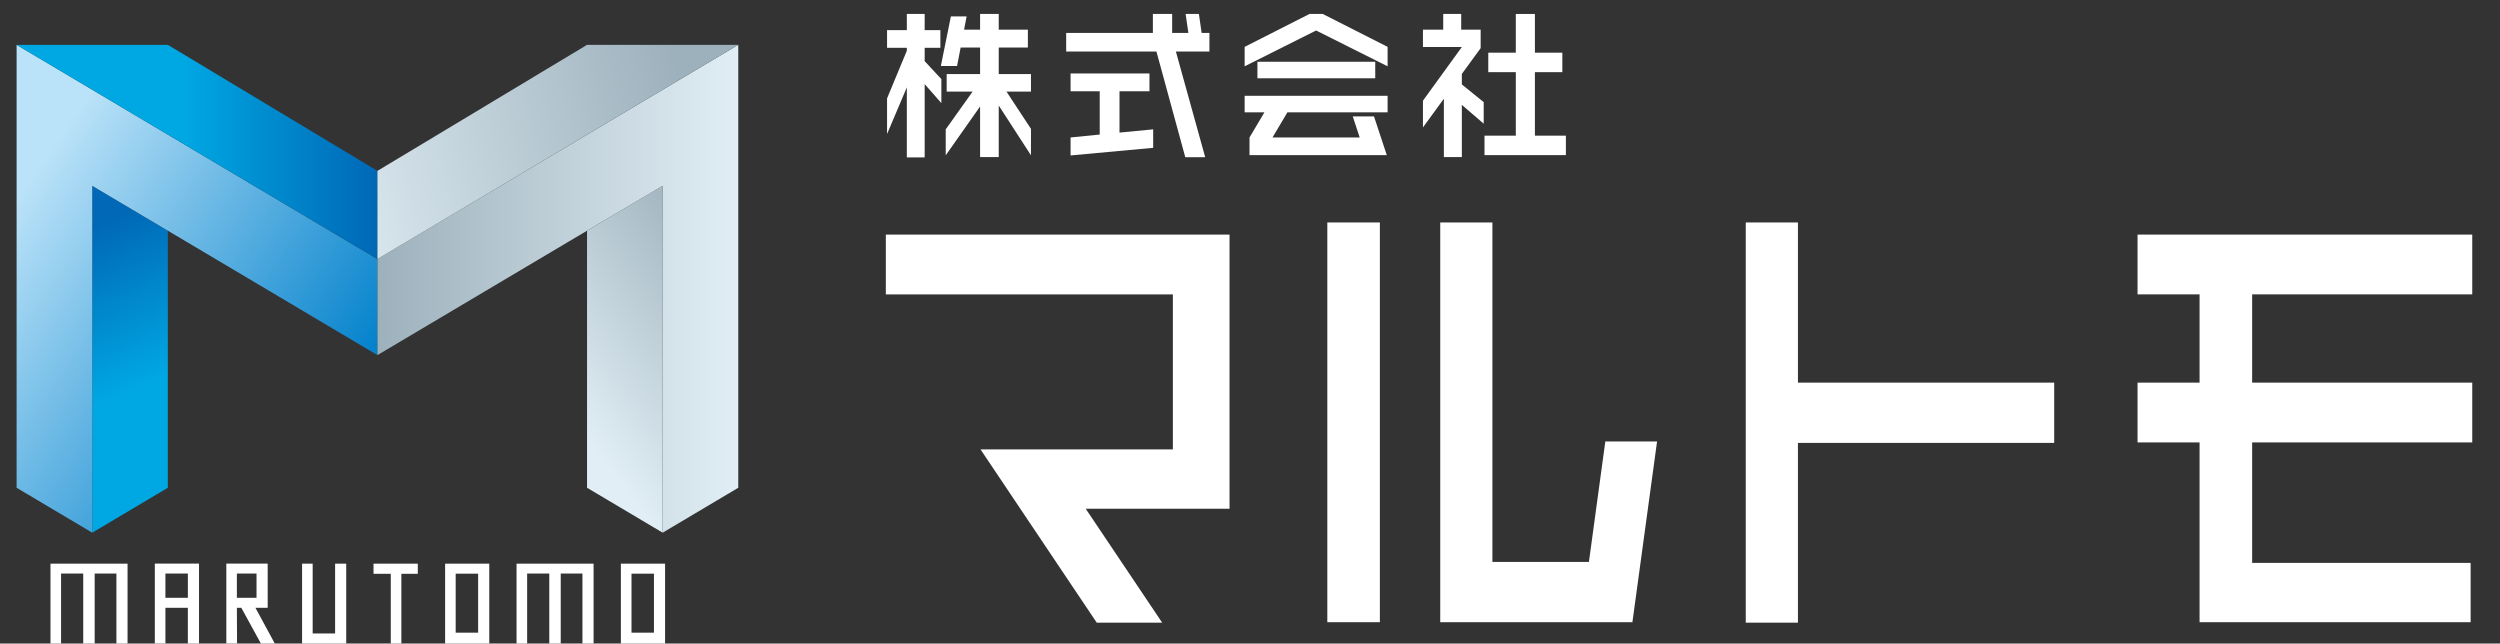 <?xml version="1.0" encoding="utf-8"?>
<!-- Generator: Adobe Illustrator 16.0.0, SVG Export Plug-In . SVG Version: 6.00 Build 0)  -->
<!DOCTYPE svg PUBLIC "-//W3C//DTD SVG 1.1//EN" "http://www.w3.org/Graphics/SVG/1.1/DTD/svg11.dtd">
<svg version="1.1" id="レイヤー_1" xmlns="http://www.w3.org/2000/svg" xmlns:xlink="http://www.w3.org/1999/xlink" x="0px"
	 y="0px" width="150.543px" height="38.75px" viewBox="0 0 150.543 38.75" enable-background="new 0 0 150.543 38.75"
	 xml:space="preserve">
<rect x="0" y="0" width="150.543" height="38.75" fill="#333333" stroke="none"/>
<g>
	<g>
		<path fill="#FFFFFF" d="M5.701,38.75H5.012v-4.212H3.677v4.212H3.04v-4.809h4.641v4.809H7.01v-4.212H5.701V38.75z"/>
		<path fill="#FFFFFF" d="M11.984,38.75h-0.672V36.6H9.961v2.149H9.323v-4.81h2.661V38.75z M9.961,34.538v1.459h1.352v-1.459H9.961z
			"/>
		<path fill="#FFFFFF" d="M16.546,38.75h-0.837l-1.177-2.15h-0.268l0.01,2.149h-0.646v-4.81h2.491v2.66h-0.738L16.546,38.75z
			 M15.447,35.997v-1.459h-1.183v1.459H15.447z"/>
		<path fill="#FFFFFF" d="M20.848,33.941v4.809H18.19v-4.809h0.638v4.203h1.351v-4.203H20.848z"/>
		<path fill="#FFFFFF" d="M24.169,38.75h-0.637v-4.197h-1.04v-0.611h2.667v0.611h-0.99V38.75z"/>
		<path fill="#FFFFFF" d="M26.803,38.75v-4.809h2.659v4.809H26.803z M27.44,38.096h1.352v-3.552H27.44V38.096z"/>
		<path fill="#FFFFFF" d="M33.766,38.75h-0.69v-4.212h-1.333v4.212h-0.638v-4.809h4.639v4.809h-0.671v-4.212h-1.307V38.75z"/>
		<path fill="#FFFFFF" d="M37.388,38.75v-4.809h2.661v4.809H37.388z M38.027,38.096h1.352v-3.552h-1.352V38.096z"/>
	</g>
</g>
<g>
	
		<linearGradient id="SVGID_1_" gradientUnits="userSpaceOnUse" x1="-2539.356" y1="845.536" x2="-2528.025" y2="854.262" gradientTransform="matrix(-1 0 0 1 -2493.561 -828.842)">
		<stop  offset="0" style="stop-color:#9DB1BC"/>
		<stop  offset="1" style="stop-color:#E1EEF5"/>
	</linearGradient>
	<polygon fill="url(#SVGID_1_)" points="39.903,32.076 35.35,29.372 35.35,13.892 39.903,11.189 	"/>
	
		<linearGradient id="SVGID_2_" gradientUnits="userSpaceOnUse" x1="254.956" y1="860.231" x2="247.566" y2="843.099" gradientTransform="matrix(1 0 0 1 -243.5 -828.842)">
		<stop  offset="0.457" style="stop-color:#00A8E3"/>
		<stop  offset="1" style="stop-color:#0068B6"/>
	</linearGradient>
	<polygon fill="url(#SVGID_2_)" points="5.554,32.076 10.106,29.372 10.106,13.892 5.554,11.189 	"/>
	
		<linearGradient id="SVGID_3_" gradientUnits="userSpaceOnUse" x1="243.117" y1="842.992" x2="262.413" y2="856.126" gradientTransform="matrix(1 0 0 1 -243.5 -828.842)">
		<stop  offset="0" style="stop-color:#BAE2F8"/>
		<stop  offset="1" style="stop-color:#0080CB"/>
	</linearGradient>
	<polygon fill="url(#SVGID_3_)" points="5.554,11.189 22.728,21.384 22.728,15.6 1,2.7 1,29.372 5.554,32.076 	"/>
	
		<linearGradient id="SVGID_4_" gradientUnits="userSpaceOnUse" x1="266.227" y1="846.23" x2="287.956" y2="846.23" gradientTransform="matrix(1 0 0 1 -243.5 -828.842)">
		<stop  offset="0" style="stop-color:#9DB1BC"/>
		<stop  offset="1" style="stop-color:#E1EEF5"/>
	</linearGradient>
	<polygon fill="url(#SVGID_4_)" points="39.903,11.189 22.728,21.384 22.728,15.6 44.456,2.7 44.456,29.372 39.903,32.076 	"/>
	
		<linearGradient id="SVGID_5_" gradientUnits="userSpaceOnUse" x1="244.5" y1="837.991" x2="266.227" y2="837.991" gradientTransform="matrix(1 0 0 1 -243.5 -828.842)">
		<stop  offset="0.457" style="stop-color:#00A8E3"/>
		<stop  offset="1" style="stop-color:#0068B6"/>
	</linearGradient>
	<polygon fill="url(#SVGID_5_)" points="1,2.7 10.106,2.7 22.728,10.29 22.728,15.6 	"/>
	
		<linearGradient id="SVGID_6_" gradientUnits="userSpaceOnUse" x1="284.796" y1="834.946" x2="261.658" y2="840.692" gradientTransform="matrix(1 0 0 1 -243.5 -828.842)">
		<stop  offset="0" style="stop-color:#9DB1BC"/>
		<stop  offset="1" style="stop-color:#E1EEF5"/>
	</linearGradient>
	<polygon fill="url(#SVGID_6_)" points="44.456,2.7 35.35,2.7 22.728,10.29 22.728,15.6 	"/>
</g>
<g>
	<polygon fill="#FFFFFF" points="53.342,17.726 70.627,17.726 70.627,27.063 59.045,27.063 66.043,37.495 69.983,37.495 
		65.377,30.633 74.039,30.633 74.039,14.127 53.342,14.127 	"/>
	<rect x="79.928" y="13.396" fill="#FFFFFF" width="3.164" height="24.071"/>
	<polygon fill="#FFFFFF" points="95.68,33.839 89.868,33.839 89.868,13.396 86.727,13.396 86.727,37.467 98.299,37.467 
		99.784,26.584 96.668,26.584 	"/>
	<polygon fill="#FFFFFF" points="108.266,13.396 105.125,13.396 105.125,37.495 108.266,37.495 108.266,26.67 123.698,26.67 
		123.698,23.041 108.266,23.041 	"/>
	<polygon fill="#FFFFFF" points="148.872,17.726 148.872,14.127 128.717,14.127 128.717,17.726 132.452,17.726 132.452,23.041 
		128.717,23.041 128.717,26.641 132.452,26.641 132.452,37.467 148.774,37.467 148.774,33.896 135.618,33.896 135.618,26.641 
		148.872,26.641 148.872,23.041 135.618,23.041 135.618,17.726 	"/>
	<polygon fill="#FFFFFF" points="54.607,9.478 55.681,9.478 55.681,5.066 56.686,6.208 56.686,4.764 55.681,3.681 55.681,2.88 
		56.627,2.88 56.627,1.816 55.681,1.816 55.681,0.841 54.607,0.841 54.607,1.816 53.416,1.816 53.416,2.88 54.607,2.88 
		54.607,3.056 53.416,5.925 53.416,8.072 54.607,5.261 	"/>
	<polygon fill="#FFFFFF" points="57.847,2.861 59.018,2.861 59.018,4.461 57.006,4.461 57.006,5.515 58.568,5.515 56.949,7.789 
		56.949,9.351 59.018,6.413 59.018,9.458 60.141,9.458 60.141,6.354 62.082,9.351 62.082,7.759 60.607,5.515 62.082,5.515 
		62.082,4.461 60.141,4.461 60.141,2.861 61.896,2.861 61.896,1.787 60.141,1.787 60.141,0.841 59.018,0.841 59.018,1.787 
		58.053,1.787 58.207,0.987 57.26,0.987 56.656,3.973 57.632,3.973 	"/>
	<polygon fill="#FFFFFF" points="71.374,9.467 72.574,9.467 70.809,3.105 72.828,3.105 72.828,1.983 72.359,1.983 72.194,0.841 
		71.395,0.841 71.56,1.983 70.584,1.983 70.584,0.841 69.423,0.841 69.423,1.983 64.202,1.983 64.202,3.105 69.638,3.105 	"/>
	<polygon fill="#FFFFFF" points="64.467,8.277 64.467,9.36 69.441,8.901 69.441,7.789 67.413,7.984 67.413,5.496 69.217,5.496 
		69.217,4.422 64.467,4.422 64.467,5.496 66.222,5.496 66.222,8.102 	"/>
	<polygon fill="#FFFFFF" points="78.852,0.841 74.949,2.822 74.949,3.993 79.252,1.836 83.557,3.993 83.557,2.822 79.653,0.841 	"/>
	<polygon fill="#FFFFFF" points="74.949,6.764 76.139,6.764 75.242,8.277 75.242,9.341 83.508,9.341 82.737,7.008 81.458,7.008 
		81.877,8.277 76.627,8.277 77.524,6.764 83.557,6.764 83.557,5.769 74.949,5.769 	"/>
	<rect x="75.719" y="3.719" fill="#FFFFFF" width="7.094" height="0.995"/>
	<polygon fill="#FFFFFF" points="86.946,9.458 88.028,9.458 88.028,6.315 89.344,7.447 89.344,6.15 88.028,5.085 88.028,4.452 
		89.161,2.899 89.161,1.787 87.989,1.787 87.989,0.841 86.907,0.841 86.907,1.787 85.686,1.787 85.686,2.832 88.028,2.832 
		85.686,6.062 85.686,7.672 86.946,5.944 	"/>
	<polygon fill="#FFFFFF" points="94.293,8.169 92.428,8.169 92.428,4.345 94.079,4.345 94.079,3.172 92.428,3.172 92.428,0.841 
		91.278,0.841 91.278,3.172 89.62,3.172 89.62,4.345 91.278,4.345 91.278,8.169 89.393,8.169 89.393,9.341 94.293,9.341 	"/>
</g>
</svg>
